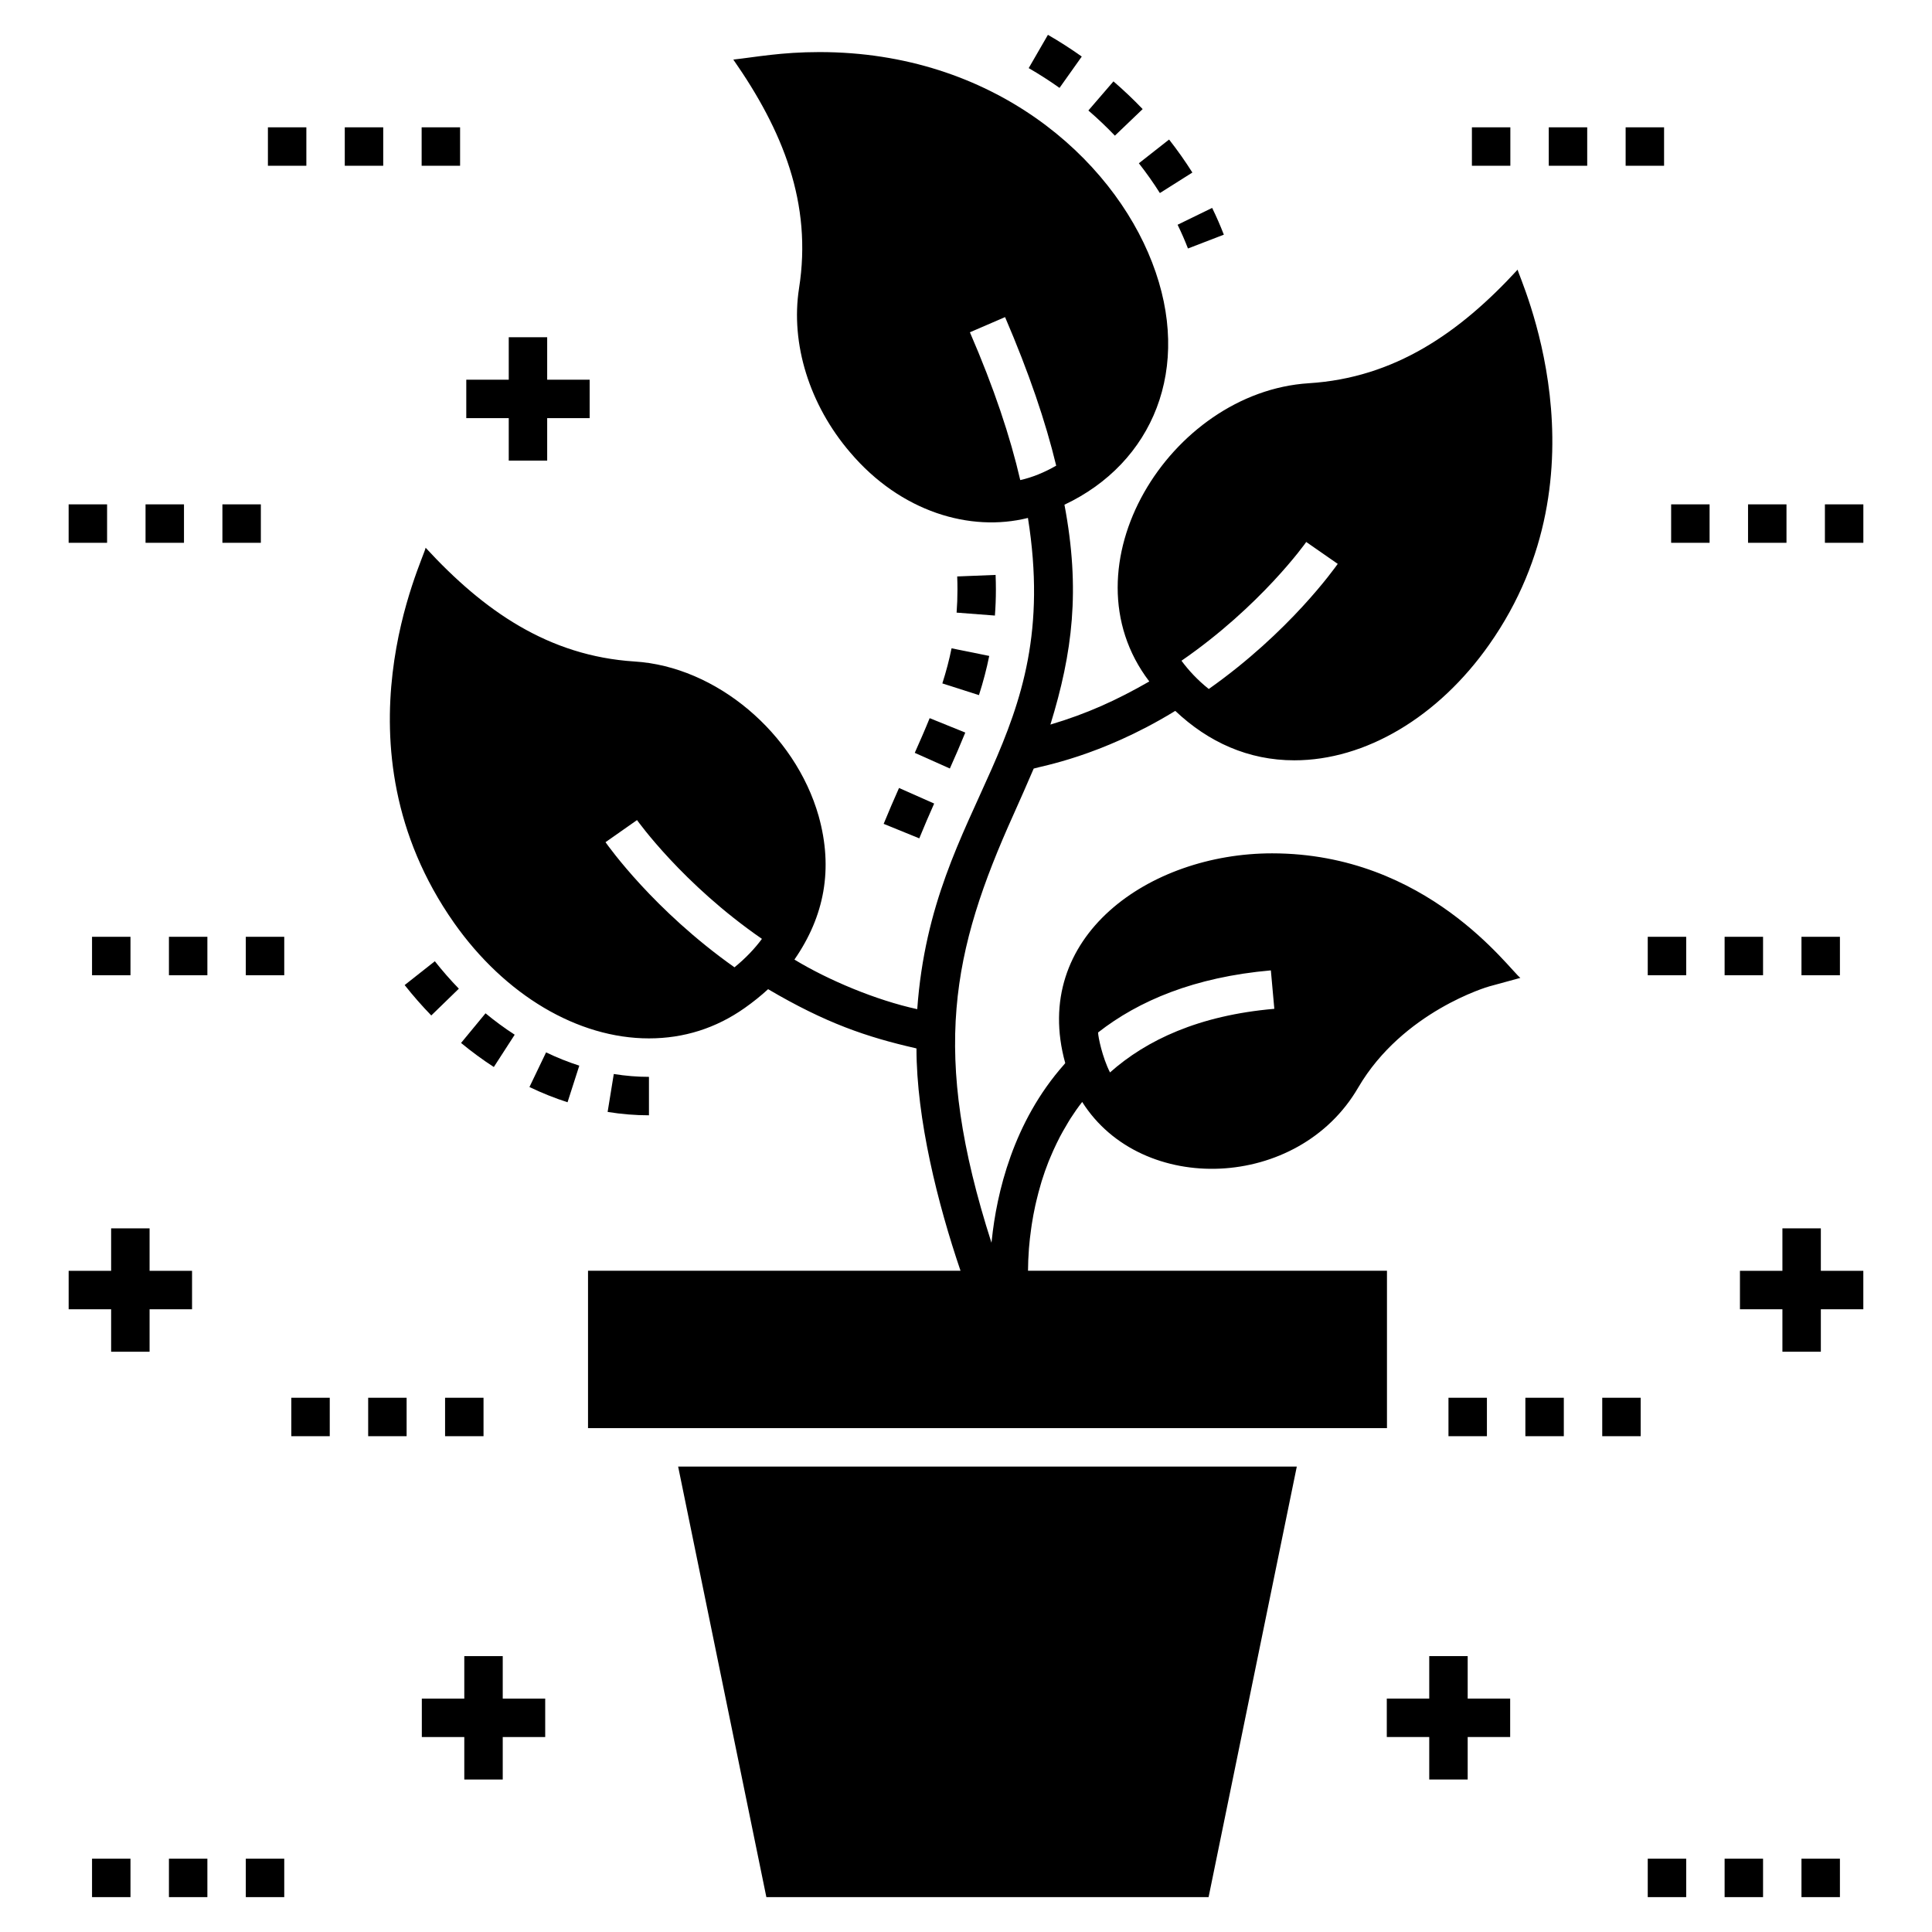 <?xml version="1.0" encoding="UTF-8"?>
<!-- Uploaded to: SVG Repo, www.svgrepo.com, Generator: SVG Repo Mixer Tools -->
<svg fill="#000000" width="800px" height="800px" version="1.1" viewBox="144 144 512 512" xmlns="http://www.w3.org/2000/svg">
 <g>
  <path d="m464.29 646.75 23.375-114.09h-163.95l23.379 114.09z"/>
  <path d="m468.33 206.19c-0.914-2.371-1.949-4.734-3.098-7.094l-9.156 4.465c1.02 2.09 1.938 4.191 2.746 6.293z"/>
  <path d="m432.43 173.28c2.441 2.106 4.809 4.352 7.027 6.672l7.359-7.043c-2.445-2.555-5.051-5.027-7.738-7.344z"/>
  <path d="m445.81 187.27c2 2.551 3.879 5.207 5.57 7.891l8.613-5.438c-1.879-2.977-3.957-5.918-6.172-8.746z"/>
  <path d="m421.71 153.23-5.094 8.82c2.797 1.617 5.543 3.379 8.168 5.242l5.894-8.305c-2.883-2.051-5.898-3.988-8.969-5.758z"/>
  <path d="m297.52 426.41c-2.953-0.949-5.918-2.133-8.805-3.519l-4.406 9.184c3.309 1.59 6.703 2.945 10.094 4.035z"/>
  <path d="m265.6 406.01c-2.215-2.281-4.356-4.727-6.363-7.269l-8 6.312c2.223 2.812 4.594 5.523 7.055 8.055z"/>
  <path d="m306.66 428.62-1.633 10.051c3.652 0.594 7.336 0.895 10.953 0.895v-10.188c-3.07 0.004-6.207-0.254-9.32-0.758z"/>
  <path d="m280.4 418.21c-2.633-1.699-5.231-3.609-7.731-5.672l-6.484 7.856c2.801 2.312 5.723 4.457 8.684 6.375z"/>
  <path d="m378.18 362.33 9.438 3.844c1.281-3.152 2.609-6.215 3.945-9.223l-9.312-4.129c-1.379 3.102-2.746 6.262-4.07 9.508z"/>
  <path d="m386.42 343.51 9.301 4.152c1.434-3.207 2.809-6.359 4.09-9.523l-9.441-3.82c-1.234 3.051-2.566 6.094-3.949 9.191z"/>
  <path d="m407.66 307.13c0.172-2.234 0.262-4.539 0.262-6.918 0-1.262-0.027-2.543-0.078-3.852l-10.176 0.406c0.047 1.168 0.07 2.316 0.07 3.441 0 2.113-0.078 4.156-0.23 6.144z"/>
  <path d="m393.73 325.11 9.703 3.106c1.145-3.578 2.035-6.977 2.723-10.387l-9.984-2.019c-0.609 3.039-1.414 6.082-2.441 9.301z"/>
  <path d="m417.94 347.68c1.781-0.609 17.57-3.156 37.078-15.023 0.152-0.102 0.305-0.203 0.457-0.254 8.727 8.254 19.328 13.09 31.527 13.09 18.844 0 38.148-11.461 51.645-30.66 32.41-46.027 7.832-97.336 7.539-99.371-15.332 16.688-32.559 28.68-55.363 30.102-36.809 2.348-65.465 48.578-42.273 78.996v0.051c-8.711 4.992-16.449 8.508-26.18 11.41 5.859-19.047 7.996-35.652 3.719-58.266 23.328-11 34.125-36.109 23.227-64.227-10.695-27.711-42.121-55.727-88.164-55.727-10.117 0-16.859 1.332-22.816 1.988 13.125 18.805 20.961 38.129 17.418 60.609-2.293 14.668 2.75 30.914 13.547 43.496 13.395 15.789 31.832 21.188 47.113 17.367 9.461 59.359-25.355 74.723-29.336 130.18-10.922-2.375-23.625-7.711-32.547-13.141 7.938-11.473 10.34-24.012 6.418-38.047-6.266-22.004-27.199-39.625-48.793-40.949-22.801-1.465-39.949-13.41-55.363-30.152-0.418 2.879-25.426 52.512 7.539 99.422 13.496 19.152 32.801 30.609 51.645 30.609 9.27 0 17.773-2.699 25.363-8.047 2.242-1.578 4.328-3.258 6.215-4.992 15.309 9.008 26.082 12.668 39.066 15.637 0.102 0.051 0.152 0.051 0.254 0.051 0 18.711 5.637 41.215 11.672 58.93h-98.715v41.715h211.73v-41.715h-95.129c0.008-1.836 0.09-3.695 0.227-5.559 0.012-0.16 0.016-0.305 0.031-0.469 0.129-1.66 0.328-3.332 0.562-5 0.059-0.41 0.109-0.809 0.172-1.23 0.254-1.652 0.562-3.301 0.918-4.941 0.09-0.418 0.195-0.844 0.293-1.266 0.352-1.5 0.742-2.988 1.184-4.465 0.086-0.285 0.156-0.566 0.246-0.852 0.535-1.723 1.133-3.426 1.793-5.098 0.164-0.414 0.352-0.832 0.523-1.25 0.504-1.219 1.047-2.418 1.621-3.602 0.297-0.609 0.598-1.215 0.914-1.82 0.527-1.008 1.094-1.988 1.676-2.961 0.359-0.602 0.695-1.211 1.082-1.809 0.977-1.52 2.004-3.004 3.117-4.41 15.758 24.938 57.328 23.441 73.137-3.801 11.816-20.219 34.531-26.789 34.785-26.84l8.199-2.242c-3.004-2.273-24.703-33.004-65.805-33.004-32.551 0-64.094 22.125-54.809 55.586-0.105 0.117-0.184 0.242-0.285 0.359-13.547 15.27-17.902 34.141-19.188 46.621-0.02 0.199-0.059 0.43-0.078 0.625-16.184-50.43-10.484-77.262 5.91-113.63 1.773-3.984 3.555-7.957 5.285-12.031zm72.223-60.051 8.352 5.805c-0.816 1.121-12.734 18.031-34.176 33.156-3.004-2.394-5.348-4.941-7.234-7.488 21.039-14.512 32.906-31.219 33.059-31.473zm-75.785-16.402c-2.648-11.461-6.926-24.348-13.344-39.168l9.32-4.023c6.316 14.719 10.746 27.707 13.547 39.371-3.109 1.785-6.316 3.109-9.523 3.82zm-75.738 129.12c-21.441-15.18-33.359-32.035-34.176-33.156l8.352-5.859c0.203 0.254 12.07 16.961 33.105 31.477-1.883 2.547-4.277 5.094-7.281 7.539zm142.15 0.812 0.918 10.188c-20.016 1.73-33.922 8.301-43.547 16.859-2.039-4.012-3.156-9.445-3.156-10.594 10.742-8.406 25.516-14.668 45.785-16.453z"/>
  <path d="m202.94 277.66h10.188v10.188h-10.188z"/>
  <path d="m162.19 277.66h10.188v10.188h-10.188z"/>
  <path d="m182.57 277.66h10.188v10.188h-10.188z"/>
  <path d="m255.74 177.74h10.188v10.188h-10.188z"/>
  <path d="m215 177.74h10.188v10.188h-10.188z"/>
  <path d="m235.37 177.74h10.188v10.188h-10.188z"/>
  <path d="m221.2 514.42h10.188v10.188h-10.188z"/>
  <path d="m261.95 514.42h10.188v10.188h-10.188z"/>
  <path d="m241.57 514.42h10.188v10.188h-10.188z"/>
  <path d="m188.77 636.57h10.188v10.188h-10.188z"/>
  <path d="m209.14 636.57h10.188v10.188h-10.188z"/>
  <path d="m168.39 636.57h10.188v10.188h-10.188z"/>
  <path d="m168.39 392.26h10.188v10.188h-10.188z"/>
  <path d="m188.77 392.26h10.188v10.188h-10.188z"/>
  <path d="m209.14 392.26h10.188v10.188h-10.188z"/>
  <path d="m183.64 490.97h11.254v-10.188h-11.254v-11.254h-10.188v11.254h-11.258v10.188h11.258v11.254h10.188z"/>
  <path d="m267.57 254.81h11.254v11.258h10.184v-11.258h11.258v-10.184h-11.258v-11.254h-10.184v11.254h-11.254z"/>
  <path d="m277.23 615.59v-11.258h11.254v-10.188h-11.254v-11.254h-10.188v11.254h-11.254v10.188h11.254v11.258z"/>
  <path d="m586.87 277.66h10.188v10.188h-10.188z"/>
  <path d="m607.25 277.66h10.188v10.188h-10.188z"/>
  <path d="m627.62 277.66h10.188v10.188h-10.188z"/>
  <path d="m574.81 177.74h10.188v10.188h-10.188z"/>
  <path d="m554.44 177.74h10.188v10.188h-10.188z"/>
  <path d="m534.07 177.74h10.188v10.188h-10.188z"/>
  <path d="m527.86 514.42h10.188v10.188h-10.188z"/>
  <path d="m548.24 514.42h10.188v10.188h-10.188z"/>
  <path d="m568.61 514.42h10.188v10.188h-10.188z"/>
  <path d="m621.41 636.57h10.188v10.188h-10.188z"/>
  <path d="m580.67 636.57h10.188v10.188h-10.188z"/>
  <path d="m601.04 636.57h10.188v10.188h-10.188z"/>
  <path d="m621.41 392.26h10.188v10.188h-10.188z"/>
  <path d="m601.04 392.26h10.188v10.188h-10.188z"/>
  <path d="m580.67 392.26h10.188v10.188h-10.188z"/>
  <path d="m637.8 480.78h-11.258v-11.254h-10.184v11.254h-11.254v10.188h11.254v11.254h10.184v-11.254h11.258z"/>
  <path d="m544.21 594.14h-11.258v-11.254h-10.188v11.254h-11.25v10.188h11.25v11.258h10.188v-11.258h11.258z"/>
 </g>
</svg>